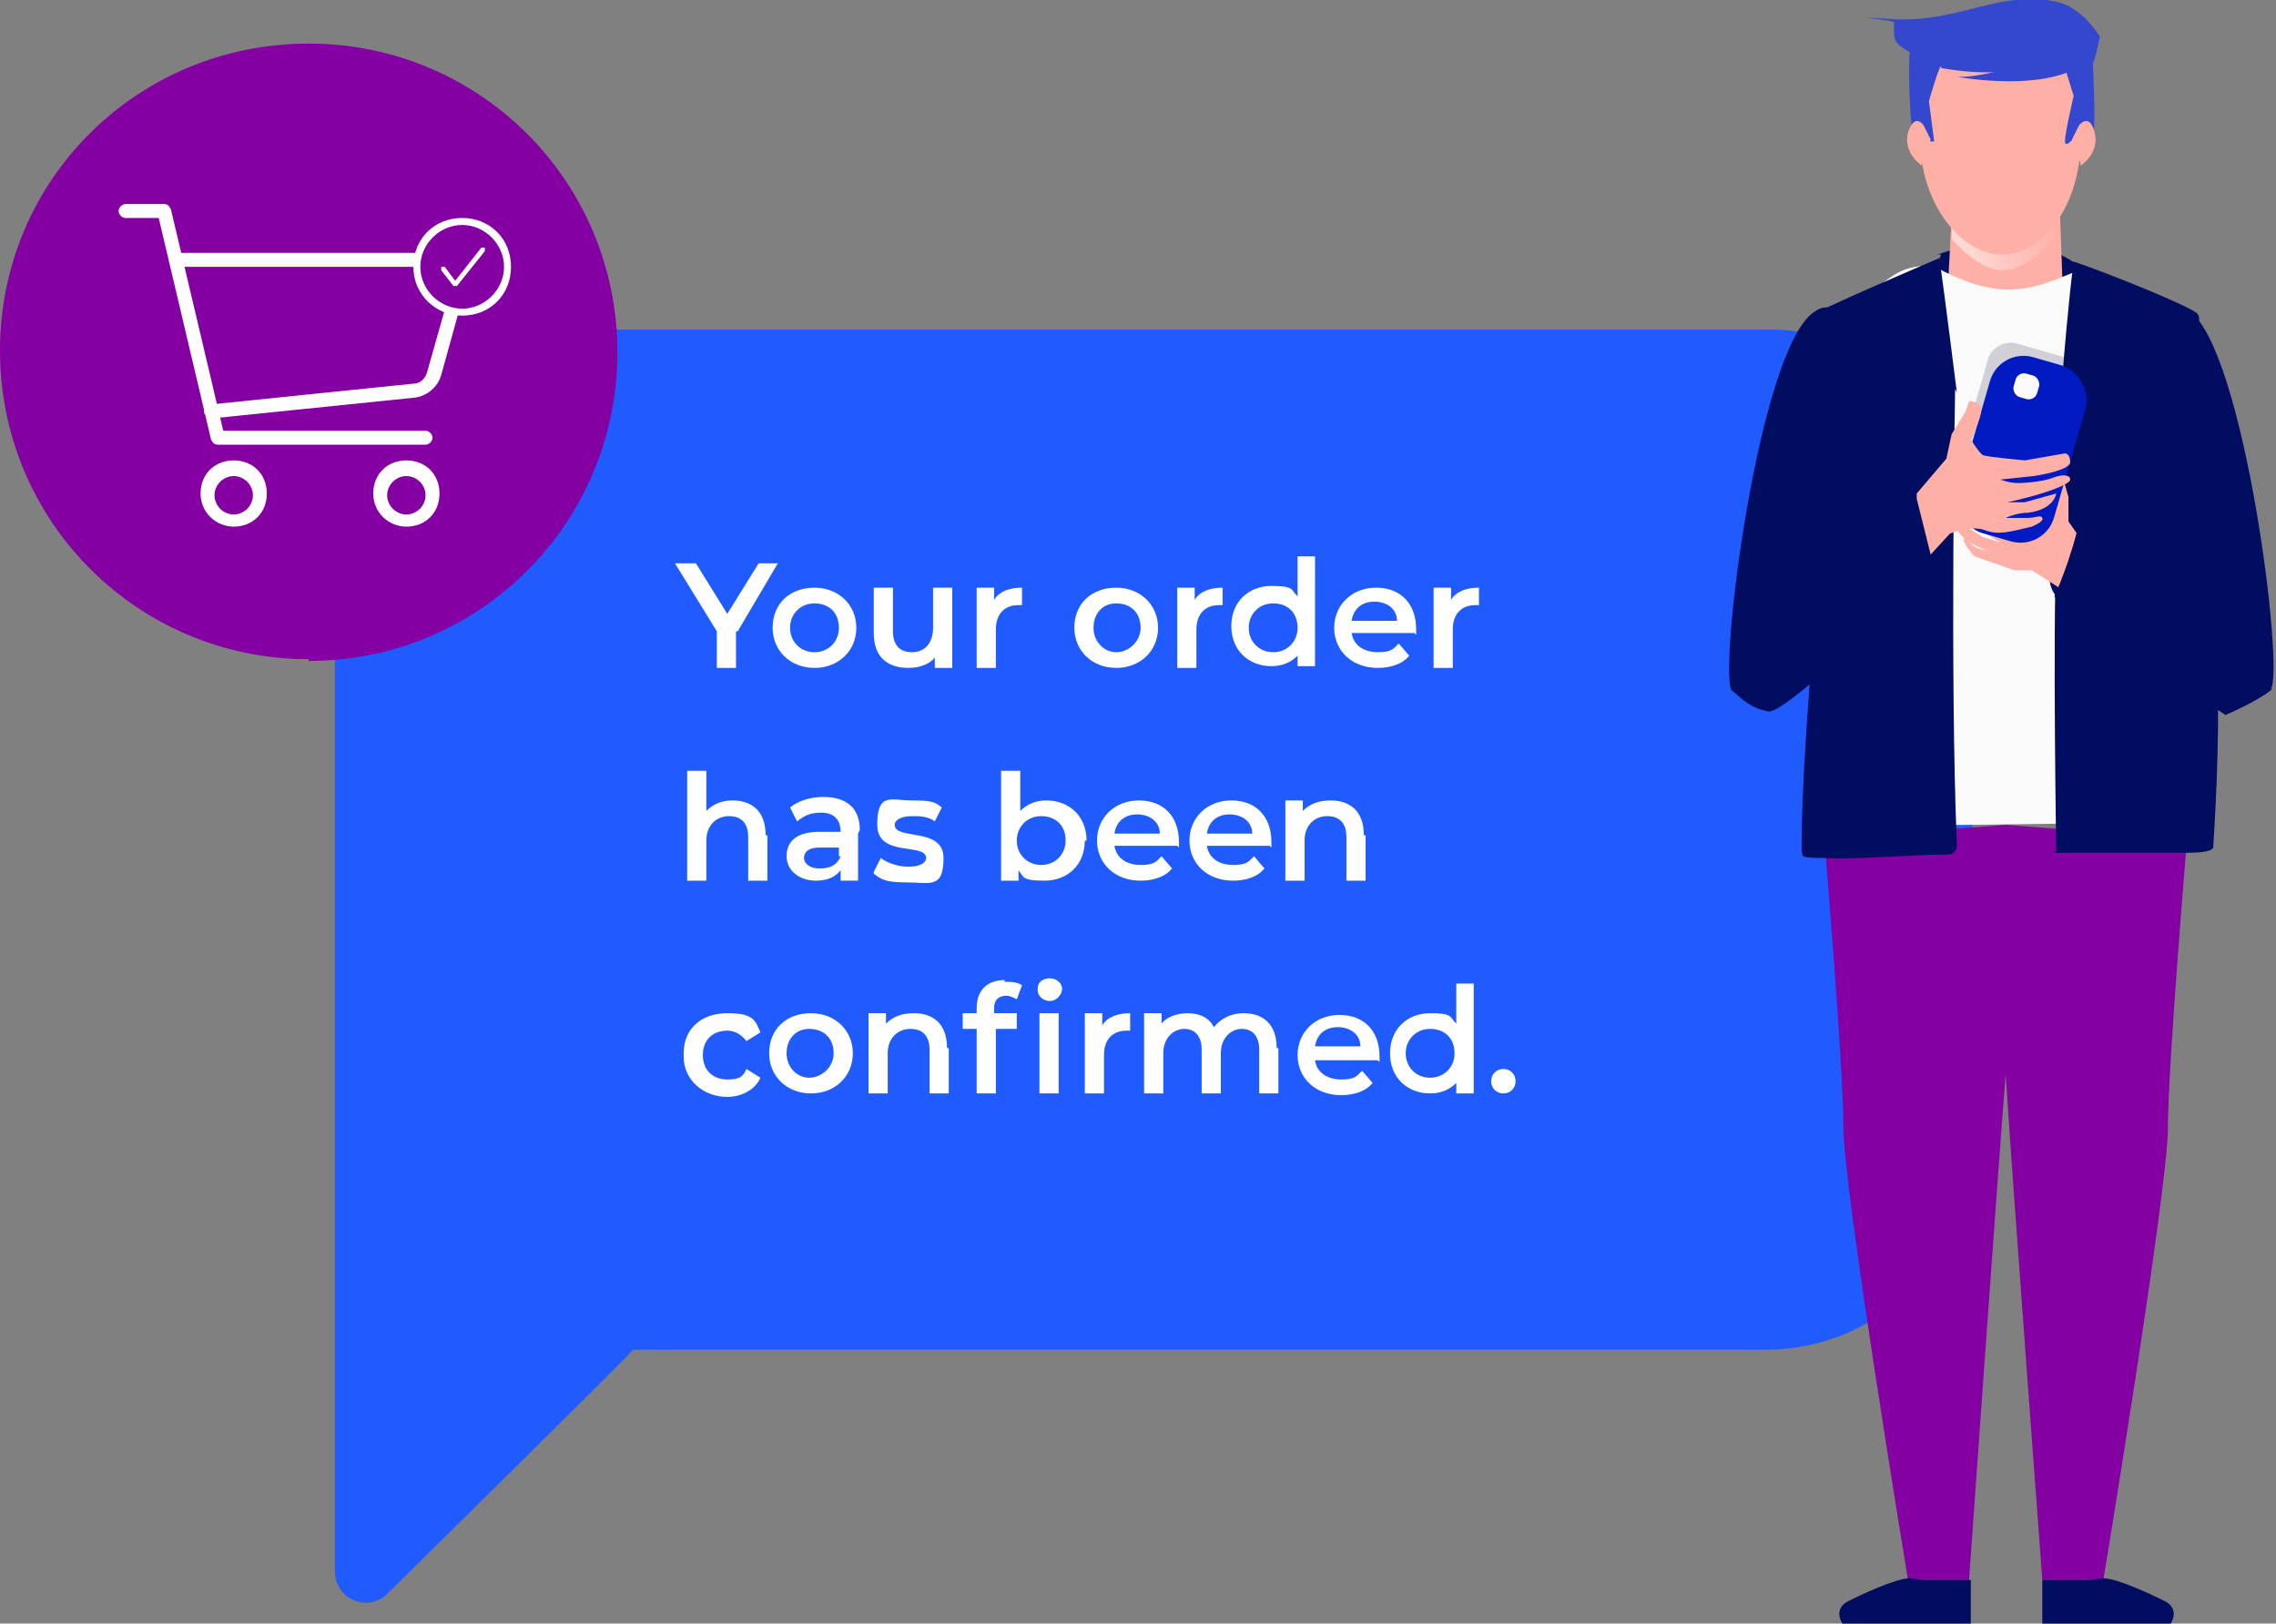 <?xml version="1.0" encoding="UTF-8"?><svg xmlns="http://www.w3.org/2000/svg" xmlns:xlink="http://www.w3.org/1999/xlink" viewBox="0 0 130.5 93.1"><rect x="0" y="0" width="130.5" height="93.1" fill="#808080" stroke="none"/><defs><style>.cls-1{mix-blend-mode:multiply;opacity:.5;}.cls-2{fill:#ffb0a6;}.cls-3{fill:url(#linear-gradient);}.cls-4{isolation:isolate;}.cls-5{fill:#1f5bff;}.cls-6,.cls-7{fill:#fff;}.cls-8{fill:#011ac1;}.cls-9{fill:#fafafa;}.cls-10{fill:#312553;opacity:.2;}.cls-11{fill:#8400a3;}.cls-12{fill:#000d61;}.cls-7{stroke:#fff;stroke-miterlimit:10;stroke-width:0px;}.cls-13{fill:#3347cf;}</style><linearGradient id="linear-gradient" x1="111.8" y1="12.8" x2="118.1" y2="12.8" gradientUnits="userSpaceOnUse"><stop offset=".2" stop-color="#fff"/><stop offset="1" stop-color="#ffb0a6"/></linearGradient></defs><g class="cls-4"><g id="Layer_2"><g id="Web_infographic"><path class="cls-5" d="M113.1,30.6v34.9c0,6.5-5.2,11.8-11.7,11.9H36.3c0,.1-14.1,14-14.1,14-1.1,1.1-3,.3-3-1.3V30.8c-.1-6.5,5.2-11.8,11.7-11.9h70.4c6.5-.1,11.8,5.1,11.9,11.7Z"/><path class="cls-6" d="M42.2,36.2v2.1h-1.1v-2.1l-2.4-3.9h1.2l1.8,2.9,1.8-2.9h1.1l-2.3,3.9Z"/><path class="cls-6" d="M44.3,36c0-1.4,1-2.3,2.4-2.3s2.4,1,2.4,2.3-1,2.3-2.4,2.3-2.4-1-2.4-2.3ZM48.1,36c0-.9-.6-1.4-1.4-1.4s-1.4.6-1.4,1.4.6,1.4,1.4,1.4,1.4-.6,1.4-1.4Z"/><path class="cls-6" d="M54.6,33.7v4.6h-1v-.6c-.3.4-.9.6-1.5.6-1.2,0-2-.6-2-2v-2.6h1.1v2.5c0,.8.4,1.2,1.1,1.2s1.2-.5,1.2-1.4v-2.3h1.1Z"/><path class="cls-6" d="M58.6,33.7v1c0,0-.2,0-.2,0-.8,0-1.3.5-1.3,1.4v2.2h-1.1v-4.6h1v.7c.3-.5.9-.7,1.6-.7Z"/><path class="cls-6" d="M61.6,36c0-1.4,1-2.3,2.4-2.3s2.4,1,2.4,2.3-1,2.3-2.4,2.3-2.4-1-2.4-2.3ZM65.4,36c0-.9-.6-1.4-1.4-1.4s-1.3.6-1.3,1.4.6,1.4,1.3,1.4,1.4-.6,1.4-1.4Z"/><path class="cls-6" d="M70.1,33.7v1c0,0-.2,0-.2,0-.8,0-1.3.5-1.3,1.4v2.2h-1.1v-4.6h1v.7c.3-.5.9-.7,1.6-.7Z"/><path class="cls-6" d="M75.4,31.9v6.3h-1v-.6c-.4.4-.9.6-1.5.6-1.3,0-2.3-.9-2.3-2.3s1-2.3,2.3-2.3,1.1.2,1.5.6v-2.3h1.1ZM74.4,36c0-.9-.6-1.4-1.4-1.4s-1.4.6-1.4,1.4.6,1.4,1.4,1.4,1.4-.6,1.4-1.4Z"/><path class="cls-6" d="M81.1,36.3h-3.6c.1.7.7,1.1,1.5,1.1s.9-.2,1.2-.5l.6.7c-.4.5-1.1.7-1.8.7-1.5,0-2.5-1-2.5-2.3s1-2.3,2.4-2.3,2.3.9,2.3,2.4,0,.2,0,.3ZM77.5,35.6h2.6c0-.7-.6-1.1-1.3-1.1s-1.2.4-1.3,1.1Z"/><path class="cls-6" d="M84.8,33.7v1c0,0-.2,0-.2,0-.8,0-1.3.5-1.3,1.4v2.2h-1.1v-4.6h1v.7c.3-.5.9-.7,1.6-.7Z"/><path class="cls-6" d="M44,47.9v2.6h-1.1v-2.5c0-.8-.4-1.2-1.1-1.2s-1.3.5-1.3,1.4v2.3h-1.1v-6.3h1.1v2.3c.4-.4.9-.6,1.5-.6,1.1,0,1.9.6,1.9,2Z"/><path class="cls-6" d="M49.2,47.8v2.7h-1v-.6c-.3.4-.8.6-1.4.6-1,0-1.7-.6-1.7-1.4s.5-1.4,1.9-1.4h1.2c0-.7-.4-1.1-1.1-1.1s-1,.2-1.4.5l-.4-.8c.5-.4,1.2-.6,1.9-.6,1.3,0,2.1.6,2.1,1.9ZM48.1,49.1v-.5h-1.1c-.7,0-.9.3-.9.6s.3.6.9.6,1-.2,1.2-.7Z"/><path class="cls-6" d="M50.1,50l.4-.8c.4.3,1,.5,1.6.5s1-.2,1-.5c0-.9-2.8,0-2.8-1.9s.8-1.4,2-1.4,1.3.1,1.7.4l-.4.8c-.4-.3-.9-.3-1.3-.3-.6,0-1,.2-1,.5,0,.9,2.8.1,2.8,1.9s-.8,1.4-2.1,1.4-1.5-.2-1.9-.5Z"/><path class="cls-6" d="M62.2,48.2c0,1.4-1,2.3-2.3,2.3s-1.2-.2-1.5-.6v.6h-1v-6.3h1.1v2.3c.4-.4.9-.6,1.5-.6,1.3,0,2.3.9,2.3,2.3ZM61.1,48.2c0-.9-.6-1.4-1.4-1.4s-1.4.6-1.4,1.4.6,1.4,1.4,1.4,1.4-.6,1.4-1.4Z"/><path class="cls-6" d="M67.5,48.5h-3.6c.1.7.7,1.1,1.5,1.1s.9-.2,1.2-.5l.6.7c-.4.5-1.1.7-1.8.7-1.5,0-2.5-1-2.5-2.3s1-2.3,2.4-2.3,2.3.9,2.3,2.4,0,.2,0,.3ZM63.9,47.8h2.6c0-.7-.6-1.1-1.3-1.1s-1.2.4-1.3,1.1Z"/><path class="cls-6" d="M72.8,48.5h-3.6c.1.7.7,1.1,1.5,1.1s.9-.2,1.2-.5l.6.7c-.4.5-1.1.7-1.8.7-1.5,0-2.5-1-2.5-2.3s1-2.3,2.4-2.3,2.3.9,2.3,2.4,0,.2,0,.3ZM69.2,47.8h2.6c0-.7-.6-1.1-1.3-1.1s-1.2.4-1.3,1.1Z"/><path class="cls-6" d="M78.3,47.9v2.6h-1.1v-2.5c0-.8-.4-1.2-1.1-1.2s-1.3.5-1.3,1.4v2.3h-1.1v-4.6h1v.6c.4-.4.9-.6,1.6-.6,1.1,0,1.9.6,1.9,2Z"/><path class="cls-6" d="M39.2,60.4c0-1.4,1-2.3,2.5-2.3s1.6.4,1.9,1.1l-.8.5c-.3-.4-.7-.6-1.1-.6-.8,0-1.4.5-1.4,1.4s.6,1.4,1.4,1.4.9-.2,1.1-.6l.8.5c-.3.7-1.1,1.1-1.9,1.1-1.4,0-2.5-1-2.5-2.3Z"/><path class="cls-6" d="M44.1,60.4c0-1.4,1-2.3,2.4-2.3s2.4,1,2.4,2.3-1,2.3-2.4,2.3-2.4-1-2.4-2.3ZM47.8,60.4c0-.9-.6-1.4-1.4-1.4s-1.3.6-1.3,1.4.6,1.4,1.3,1.4,1.4-.6,1.4-1.4Z"/><path class="cls-6" d="M54.4,60.1v2.6h-1.1v-2.5c0-.8-.4-1.2-1.1-1.2s-1.3.5-1.3,1.4v2.3h-1.1v-4.6h1v.6c.4-.4.9-.6,1.6-.6,1.1,0,1.9.6,1.9,2Z"/><path class="cls-6" d="M57.6,56.3c.4,0,.7,0,1,.2l-.3.8c-.2-.1-.4-.2-.6-.2-.4,0-.7.2-.7.7v.3h1.3v.9h-1.2v3.7h-1.1v-3.7h-.8v-.9h.8v-.3c0-1,.6-1.6,1.6-1.6ZM59.5,56.7c0-.4.3-.6.7-.6s.7.3.7.6-.3.7-.7.7-.7-.3-.7-.6ZM59.6,58.1h1.1v4.6h-1.1v-4.6Z"/><path class="cls-6" d="M64.8,58.1v1c0,0-.2,0-.2,0-.8,0-1.3.5-1.3,1.4v2.2h-1.1v-4.6h1v.7c.3-.5.9-.7,1.6-.7Z"/><path class="cls-6" d="M73.3,60.1v2.6h-1.1v-2.5c0-.8-.4-1.2-1-1.2s-1.2.5-1.2,1.4v2.3h-1.1v-2.5c0-.8-.4-1.2-1-1.2s-1.2.5-1.2,1.4v2.3h-1.1v-4.6h1v.6c.3-.4.9-.6,1.5-.6s1.2.2,1.5.8c.4-.5,1-.8,1.7-.8,1.1,0,1.9.6,1.9,2Z"/><path class="cls-6" d="M79,60.8h-3.6c.1.7.7,1.1,1.5,1.1s.9-.2,1.2-.5l.6.7c-.4.5-1.1.7-1.8.7-1.5,0-2.5-1-2.5-2.3s1-2.3,2.4-2.3,2.3.9,2.3,2.4,0,.2,0,.3ZM75.4,60h2.6c0-.7-.6-1.1-1.3-1.1s-1.2.4-1.3,1.1Z"/><path class="cls-6" d="M84.5,56.4v6.3h-1v-.6c-.4.4-.9.6-1.5.6-1.3,0-2.3-.9-2.3-2.3s1-2.3,2.3-2.3,1.1.2,1.5.6v-2.3h1.1ZM83.4,60.4c0-.9-.6-1.4-1.4-1.4s-1.4.6-1.4,1.4.6,1.4,1.4,1.4,1.4-.6,1.4-1.4Z"/><path class="cls-6" d="M85.5,62c0-.4.3-.7.7-.7s.7.3.7.7-.3.7-.7.7-.7-.3-.7-.7Z"/><path class="cls-12" d="M111.1,14.6s1.5-.6,3.6-.8c2-.3,4.3,1.3,4.3,1.3l2.8,3.3-11.6-1.1,1.1-2.7Z"/><polygon class="cls-2" points="111.9 12.4 111.7 16.3 118.3 17.3 118.1 11.9 111.9 12.4"/><g class="cls-1"><path class="cls-3" d="M114.8,15.5c1.3,0,2.5-1.1,3.3-2.5,0-1.1,0-2.4-.2-2.9,0,0-3.9.8-6.1.3,0,.7.2,2.3.1,3.3.8.9,1.9,1.8,2.9,1.8Z"/></g><path class="cls-2" d="M119.3,8c0,3.7-2.1,6.6-4.5,6.6s-4.7-3-4.7-6.6-.6-6,4.7-6.6c3.8-.4,4.5,3,4.5,6.6Z"/><path class="cls-11" d="M115,47.3h0l-10.4.8s1.1,13.1,1.1,16.6,3.7,25.9,3.7,25.9h3.5s1.7-24.1,2.1-29c.3,4.9,2.1,29,2.1,29h3.5s3.7-22.4,3.7-25.9,1.1-16.6,1.1-16.6l-10.4-.8Z"/><path class="cls-9" d="M106.6,16.9c-.9.4-2.3,1.1-2.7,2.1-.5,1.1-.5,1.3-.3,2.4,1.2,4.9,1.2,10.2,2.4,15,.5,2.2-.5,8.6-.3,10.9,2.8.1,14.4-.1,14.4-.1,0,0,4.9-29.1,4.6-29.2-2.5-.9-2.7-2.3-5.3-2.5-.6,0-2,1-4,1.1s-4.1-1.1-4.6-1.4c-2.2.1-2.1.7-4.1,1.8Z"/><path class="cls-13" d="M111.3,3.9c2.8.5,4.6.2,7.3-.5.1.4-.2.5-.2.5l.5,1.6s-.5,2.1-.5,2.6.7-.4.7-.4c0,0,0,.3,0,.4.1.9.2-.2.3.4.4-.9.4-.5.6-.8s0-3.8,0-4.1c.1,0,.4-1.5.4-1.5,0,0-1-1.7-2.5-2-3.2-.7-5.6,1.2-9.3,1s0,0,0,.2c0,1-.1,1.1.9,1.7-.1.7,0,4.8.3,5s1.1.1,1.1.1l-.3-2.3s.6-2.1.7-2Z"/><path class="cls-12" d="M112.1,22.3s-.3,16.6.1,26.1c0,.1,0,.3-.1.4-.1.2-.4.2-.6.2-1.9,0-5,.3-6.9.2-.2,0-1.1,0-1.2-.1-.1-.1-.1-.4-.1-.5,0-3.8.4-8.3.7-12.8.4-5.1,1.4-10.2,1.6-14.5,0-.4,0-.9-.1-1.3-.3-.8-1.6-1.1-1.6-1.9,0-.2,7.3-3.3,7.3-3.3.3,2.1,1,7.7,1,7.7Z"/><path class="cls-12" d="M110.5,90.6s-.4,0-1-.1c-.8,0-2.9,1-3.5,1.3-1,.5-.3,1.4-.3,1.4h7.3v-2.6"/><path class="cls-12" d="M119.6,90.6s.4,0,1-.1c.8,0,2.9,1,3.5,1.3,1,.5.3,1.4.3,1.4h-7.3v-2.6"/><path class="cls-13" d="M117.3,3.2s-3.3,1.3-5.1,1.2c0,0,4.2.8,6.7-.4l.5-1.5-2,.8Z"/><path class="cls-2" d="M110.2,9.5s-1.1-.7-.8-1.9c.4-1.2.9-.4.9-.4l.4.8-.5,1.4Z"/><path class="cls-2" d="M119.3,9.5s1.1-.7.8-1.9-.9-.4-.9-.4l-.4.8.5,1.4Z"/><path class="cls-12" d="M99.2,39.5c.8.7,1.2,1.1,2.2,1.3s9.8-8.3,9.7-8.5c-.3-.7-1.2-2.3-1.5-4.5s-2.7,2.7-4.5,3.8c.1,0,4.2-11.7,2.9-12.3-2.3-1.1-2.9-2.2-4-1.4-3.2,2.2-5.5,20.8-4.7,21.7Z"/><polygon class="cls-12" points="103.7 40.4 110.7 33.1 103.8 39.3 103.7 40.4"/><polygon class="cls-12" points="108.3 16.5 110.4 22 111 22 110.4 23 111.6 26.2 110.8 27.3 108.3 16.5"/><rect class="cls-10" x="110.4" y="22.3" width="10.5" height="5.7" rx="1.3" ry="1.3" transform="translate(59.4 129.3) rotate(-73.9)"/><path class="cls-12" d="M117.8,48.9s5.6,0,7.6,0c.3,0,1.4,0,1.5-.3.2-3.1.4-7.4.2-12.2-.2-5.1-1.4-10.7-1.7-15.4,0-.6,1-2.6.6-3-.3-.4-5.3-2.4-7.1-3-.3,2.2-.6,6-.6,6,0,0-.2,4.7-.4,8.9,0,.6,0,1.1,0,1.6-.2,5.1,0,17.3,0,17.3Z"/><polygon class="cls-12" points="121.7 17.2 119.5 23.1 118.8 23.1 119.5 24 118.4 27.3 119.3 28.1 121.7 17.2"/><path class="cls-12" d="M119.8,30l-.3-1s-1.3,2.6-1.8,3.5.2,1.7.2,1.7l2.4-3.1-.5-1.2Z"/><path class="cls-2" d="M120,31.9l-1.4-2v-1.4c0,0-.4-1.4-.4-1.4v-.6s-.7-.2-.8.3,0,1.8,0,1.8c0,0-.4.2-.6.3s-2.4-.4-2.4-.4l-2.1-1s-.2,0-.4.4,1.8,1.3,1.8,1.3l1.7.7s-.6,0-1-.1-1.4-.5-1.8-.8c-.4-.3-.9-.4-1-.2s1.4,1.3,3.1,2.3l-1-.3-1.6-1s-.1.9,1.2,1.5.9.3.3.2-.9-.8-1-.6.6,1,.6,1l2.3.8h1s2.5,1.6,2.5,1.6l.9-2"/><rect class="cls-8" x="113" y="20.6" width="5.7" height="10.5" rx="2" ry="2" transform="translate(11.8 -31.2) rotate(16.1)"/><rect class="cls-9" x="115.5" y="21.5" width="1.4" height="1.4" rx=".5" ry=".5" transform="translate(10.7 -31.4) rotate(16.1)"/><path class="cls-2" d="M109.9,28.3l1.7-2,.3-1.4.8-1.3.2-.6s.7,0,.7.5-.6,1.7-.6,1.7c0,0,.5.8.7.9s2.4.3,2.4.3l2.3-.4s.3,0,.3.5-2.1.8-2.1.8l-1.9.2s.5.2,1,.2,1.5-.1,2-.3,1-.2,1,.1-1.7.9-3.6,1.3h1l1.8-.5s-.1.9-1.6,1.1c-.7,0-1.3.3-1.3.3,0,0,.6,0,1.2,0s.8-.2.9,0-.4.4-.6.5c-1.3.3-1.9.5-2.7.2s-2,.2-2,.2l-1.1,1.2-.8-3.2"/><path class="cls-12" d="M130.3,39.5c-.8.7-2.7,1.5-2.7,1.5,0,0-9.9-6.6-9.8-6.8.3-.7,1.3-3.1,1.6-5.3,0-.3,3.1,1.5,5,2.6-.1,0-4.2-11.7-2.9-12.3,2.3-1.1,2.9-2.2,4-1.4,3.2,2.2,5.5,20.8,4.7,21.7Z"/><polygon class="cls-12" points="127.1 40.7 119.6 35.6 127.1 41.6 127.1 40.7"/><path class="cls-11" d="M17.7,37.8C7.9,37.8,0,29.9,0,20.1S7.9,2.5,17.7,2.5s17.7,7.9,17.7,17.7-7.9,17.7-17.7,17.7ZM17.7,4.9c-8.4,0-15.2,6.8-15.2,15.2s6.8,15.2,15.2,15.2,15.2-6.8,15.2-15.2-6.8-15.2-15.2-15.2Z"/><circle class="cls-11" cx="17.7" cy="20.1" r="16.5"/><path class="cls-6" d="M24.4,25.5h-11.9c-.2,0-.3-.1-.4-.3l-3-12.7h-1.9c-.2,0-.4-.2-.4-.4s.2-.4.4-.4h2.2c.2,0,.3.1.4.3l3,12.7h11.6c.2,0,.4.2.4.4s-.2.4-.4.4Z"/><path class="cls-6" d="M13.4,30.2c-1,0-1.9-.8-1.9-1.9s.8-1.9,1.9-1.9,1.9.8,1.9,1.9-.8,1.9-1.9,1.9ZM13.4,27.3c-.6,0-1.1.5-1.1,1.1s.5,1.1,1.1,1.1,1.1-.5,1.1-1.1-.5-1.1-1.1-1.1Z"/><path class="cls-6" d="M23.3,30.2c-1,0-1.9-.8-1.9-1.9s.8-1.9,1.9-1.9,1.9.8,1.9,1.9-.8,1.9-1.9,1.9ZM23.3,27.3c-.6,0-1.1.5-1.1,1.1s.5,1.1,1.1,1.1,1.1-.5,1.1-1.1-.5-1.1-1.1-1.1Z"/><path class="cls-6" d="M12.1,23.9c-.2,0-.4-.1-.4-.3,0-.2.1-.4.3-.4l11.7-1.2c.4,0,.7-.3.8-.7l1.7-6H10.1c-.2,0-.4-.2-.4-.4s.2-.4.4-.4h16.7c.1,0,.2,0,.3.2,0,0,0,.2,0,.3l-1.8,6.5c-.2.7-.8,1.2-1.5,1.3l-11.7,1.2s0,0,0,0Z"/><circle class="cls-11" cx="26.5" cy="15.3" r="2.6"/><path class="cls-6" d="M26.5,18.1c-1.5,0-2.8-1.2-2.8-2.8s1.2-2.8,2.8-2.8,2.8,1.2,2.8,2.8-1.2,2.8-2.8,2.8ZM26.5,12.9c-1.3,0-2.4,1.1-2.4,2.4s1.1,2.4,2.4,2.4,2.4-1.1,2.4-2.4-1.1-2.4-2.4-2.4Z"/><path class="cls-7" d="M26,16.4h0s0,0,0,0l-.7-.9s0-.1,0-.2c0,0,.1,0,.2,0l.6.8,1.5-1.9s.1,0,.2,0c0,0,0,.1,0,.2l-1.6,2s0,0,0,0Z"/></g></g></g></svg>